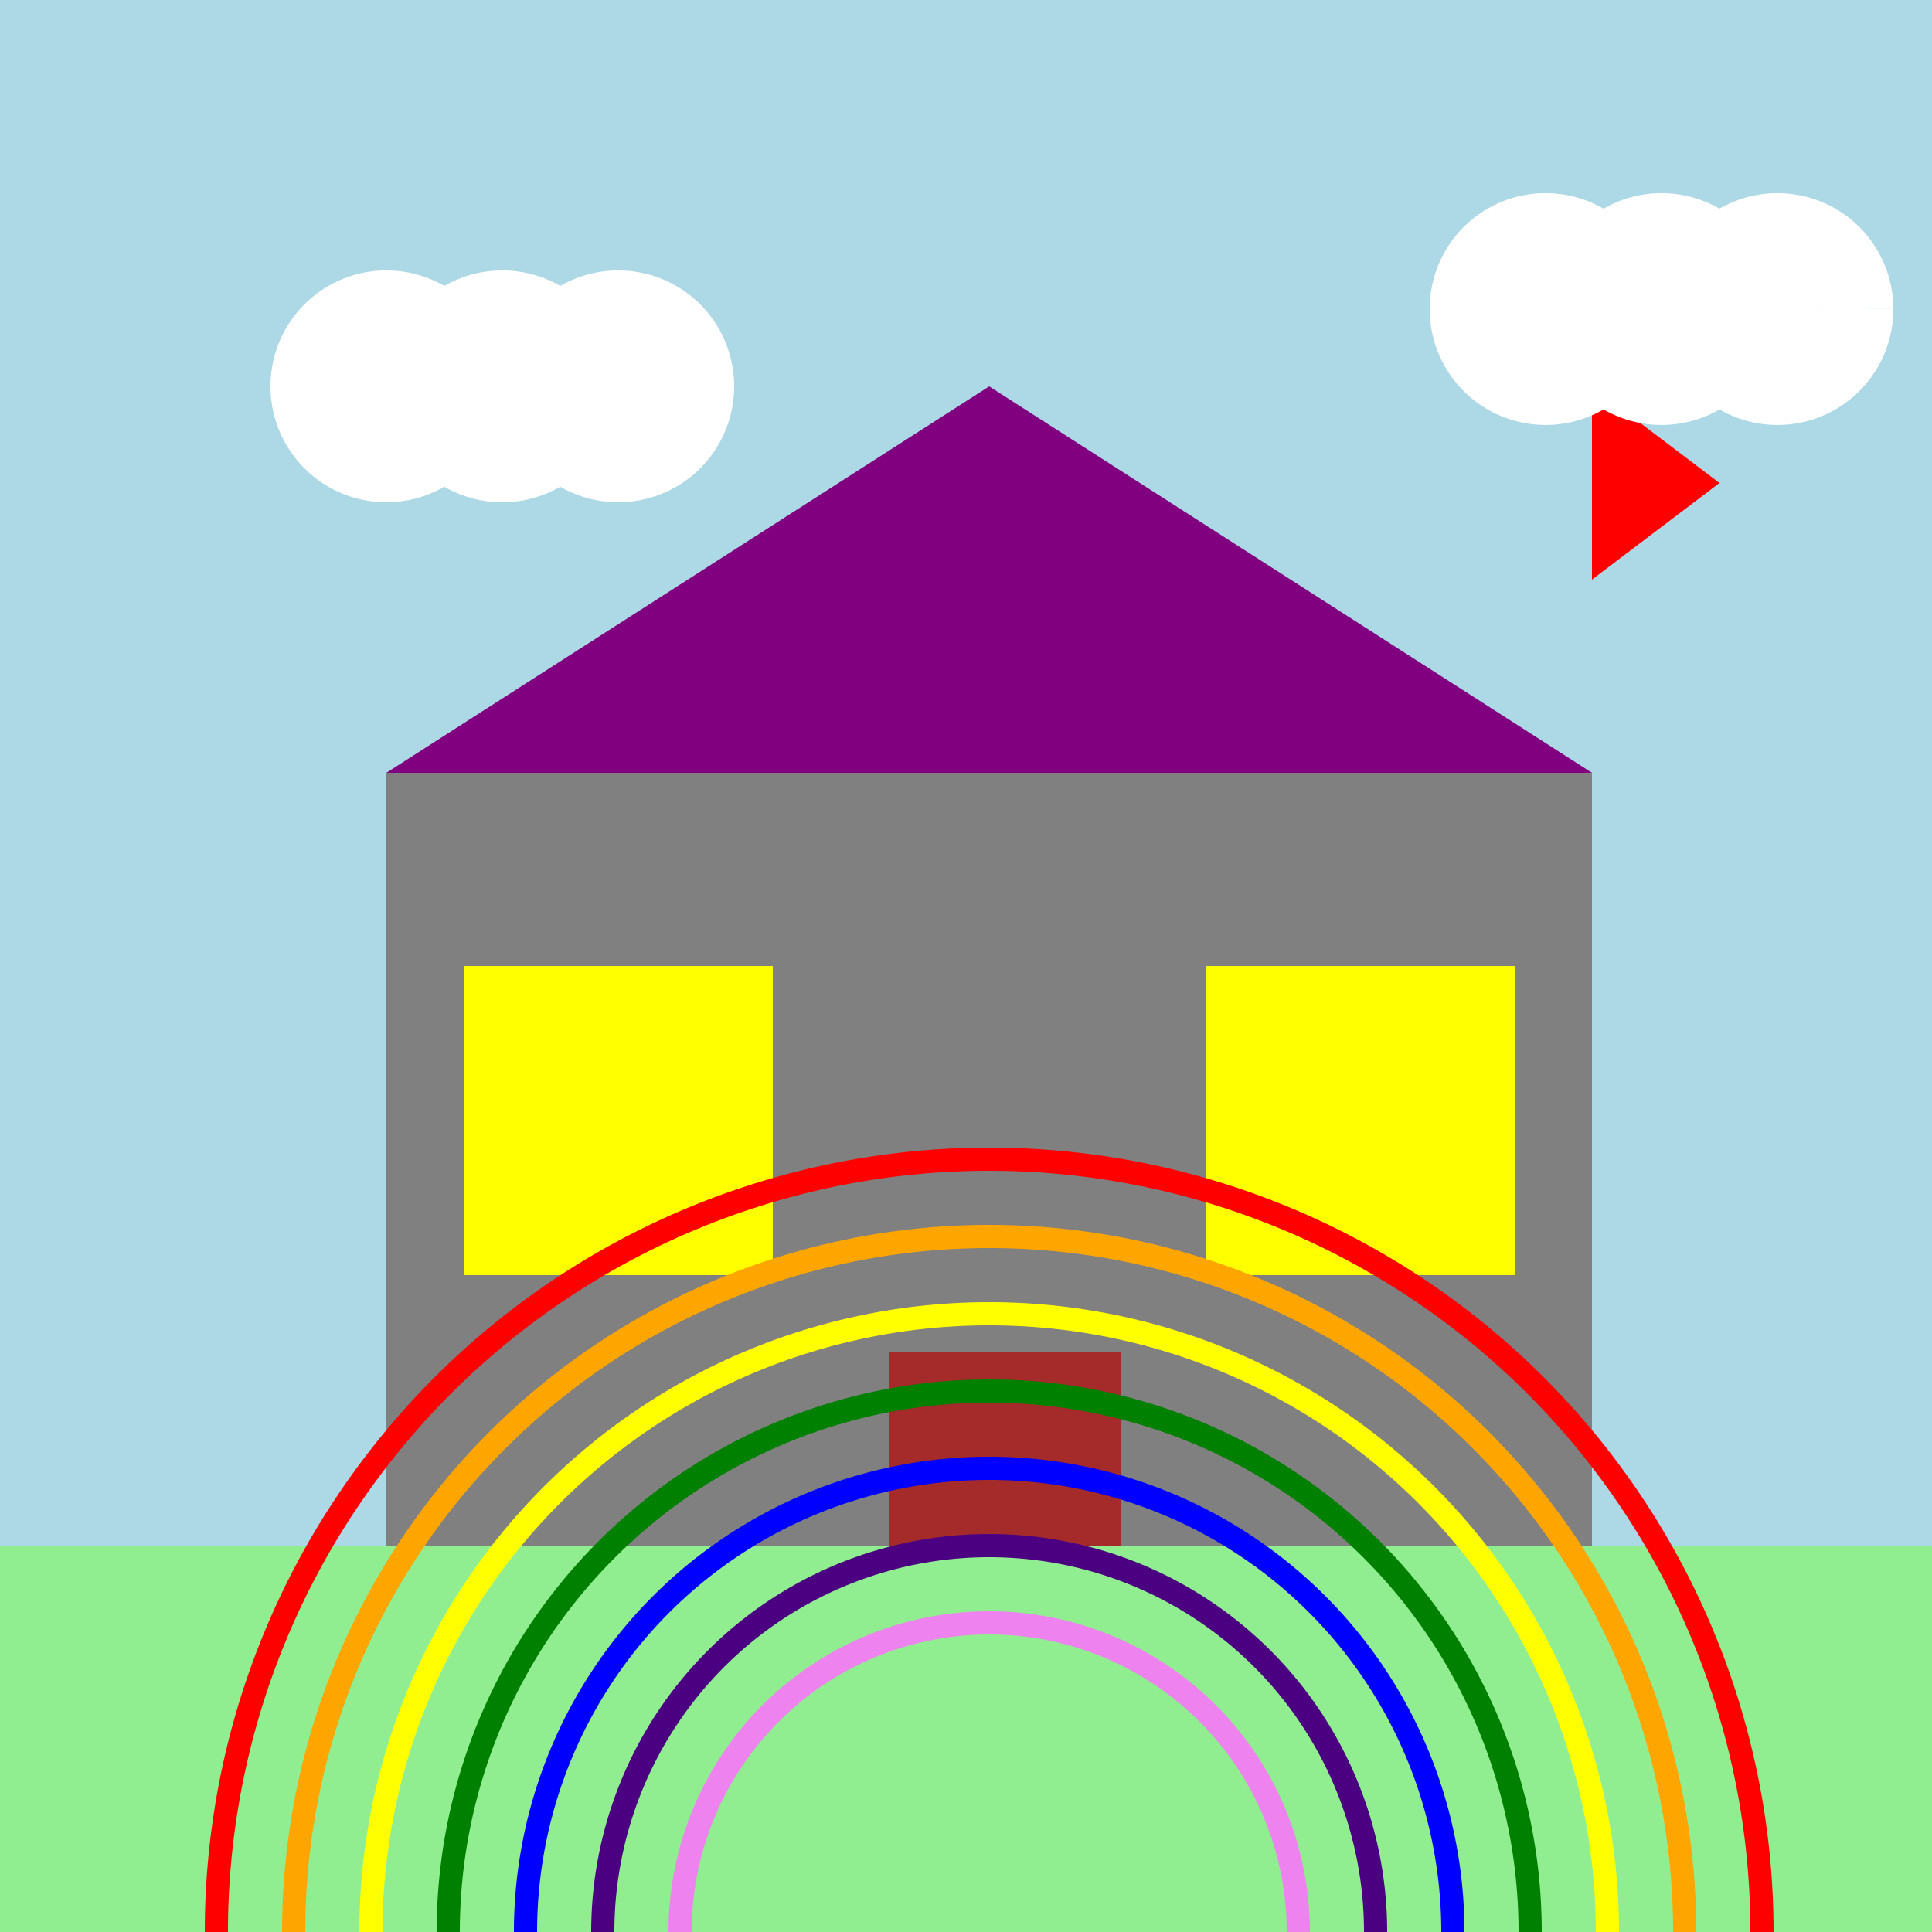 <!--

Generated by DrawGPT.
Free, open source, AI generated images in SVG, PNG, and HTML Canvas format.
https://drawgpt.ai

Created: 2023-09-27T02:35:27.172Z
Link: https://drawgpt.ai/prompt/83354/

-->
<svg xmlns="http://www.w3.org/2000/svg" xmlns:xlink="http://www.w3.org/1999/xlink" width="500" height="500"><defs/><g><rect fill="lightblue" stroke="none" x="0" y="0" width="512" height="512"/><rect fill="lightgreen" stroke="none" x="0" y="400" width="512" height="112"/><rect fill="gray" stroke="none" x="100" y="200" width="312" height="200"/><path fill="purple" stroke="none" paint-order="stroke fill markers" d=" M 100 200 L 256 100 L 412 200 Z"/><rect fill="yellow" stroke="none" x="120" y="250" width="80" height="80"/><rect fill="yellow" stroke="none" x="312" y="250" width="80" height="80"/><rect fill="brown" stroke="none" x="230" y="350" width="60" height="50"/><path fill="red" stroke="none" paint-order="stroke fill markers" d=" M 412 150 L 412 100 L 445 125 Z"/><path fill="none" stroke="red" paint-order="fill stroke markers" d=" M 56 500 A 200 200 0 0 1 456 500" stroke-miterlimit="10" stroke-width="6" stroke-dasharray=""/><path fill="none" stroke="orange" paint-order="fill stroke markers" d=" M 76 500 A 180 180 0 0 1 436 500" stroke-miterlimit="10" stroke-width="6" stroke-dasharray=""/><path fill="none" stroke="yellow" paint-order="fill stroke markers" d=" M 96 500 A 160 160 0 0 1 416 500" stroke-miterlimit="10" stroke-width="6" stroke-dasharray=""/><path fill="none" stroke="green" paint-order="fill stroke markers" d=" M 116 500 A 140 140 0 0 1 396 500" stroke-miterlimit="10" stroke-width="6" stroke-dasharray=""/><path fill="none" stroke="blue" paint-order="fill stroke markers" d=" M 136 500 A 120 120 0 0 1 376 500" stroke-miterlimit="10" stroke-width="6" stroke-dasharray=""/><path fill="none" stroke="indigo" paint-order="fill stroke markers" d=" M 156 500 A 100 100 0 0 1 356 500" stroke-miterlimit="10" stroke-width="6" stroke-dasharray=""/><path fill="none" stroke="violet" paint-order="fill stroke markers" d=" M 176 500 A 80 80 0 0 1 336 500" stroke-miterlimit="10" stroke-width="6" stroke-dasharray=""/><path fill="white" stroke="none" paint-order="stroke fill markers" d=" M 130 100 A 30 30 0 1 1 130 99.97 L 160 100 A 30 30 0 1 1 160 99.97 L 190 100 A 30 30 0 1 1 190 99.97"/><path fill="white" stroke="none" paint-order="stroke fill markers" d=" M 430 80 A 30 30 0 1 1 430 79.97 L 460 80 A 30 30 0 1 1 460 79.97 L 490 80 A 30 30 0 1 1 490 79.97"/></g></svg>